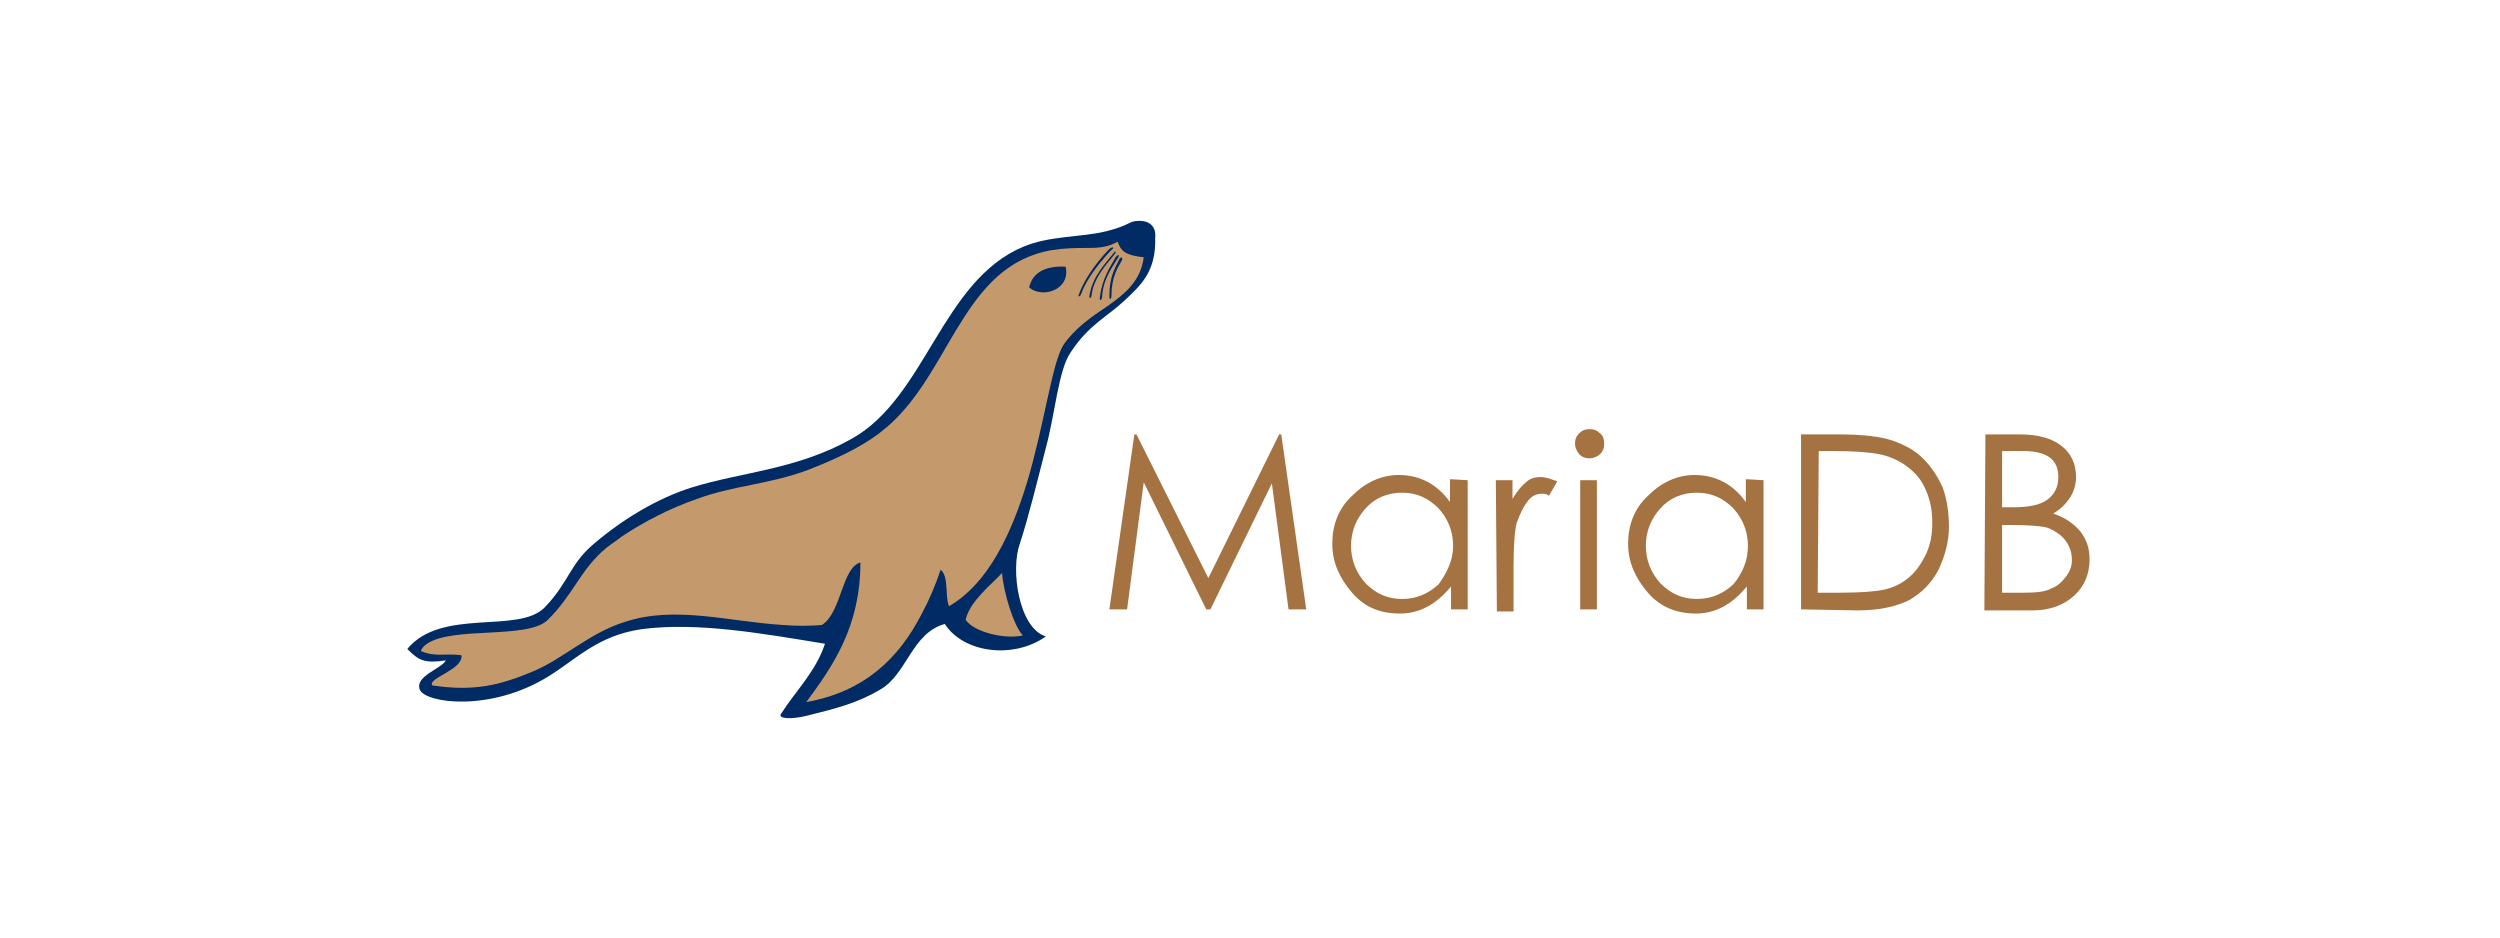 <?xml version="1.0" encoding="utf-8"?>
<!-- Generator: Adobe Illustrator 21.0.0, SVG Export Plug-In . SVG Version: 6.00 Build 0)  -->
<svg version="1.1" xmlns="http://www.w3.org/2000/svg" xmlns:xlink="http://www.w3.org/1999/xlink" x="0px" y="0px"
	 viewBox="0 0 240 90" enable-background="new 0 0 240 90" xml:space="preserve">
<g id="Layer_2" display="none">
	
		<rect x="-10" display="inline" fill="none" stroke="#E8E7E7" stroke-width="1.128" stroke-miterlimit="10" width="260" height="90"/>
</g>
<g id="Layer_1">
	<g>
		<path id="path4393" fill="#A57242" d="M169.3,46.1v12.4h-1.6v-2.2c-1.4,1.7-3,2.6-4.9,2.6c-1.8,0-3.4-0.6-4.6-2s-1.9-2.9-1.9-4.7
			c0-1.8,0.6-3.4,1.9-4.6c1.3-1.3,2.8-2,4.5-2c2,0,3.7,0.9,4.9,2.6V46L169.3,46.1 M167.8,52.4c0-1.4-0.5-2.6-1.4-3.6
			c-1-1-2.1-1.5-3.5-1.5c-1.4,0-2.6,0.5-3.5,1.5s-1.4,2.2-1.4,3.6s0.5,2.6,1.4,3.6c1,1,2.1,1.5,3.5,1.5c1.4,0,2.5-0.5,3.5-1.4
			C167.3,55,167.8,53.8,167.8,52.4"/>
		<path id="path4397" fill="#A57242" d="M172.9,58.5V41.7h3.5c2.4,0,4.1,0.2,5.3,0.6c1.1,0.4,2.1,0.9,2.9,1.7
			c0.8,0.8,1.4,1.7,1.9,2.8c0.4,1.1,0.6,2.4,0.6,3.8c0,1.4-0.4,2.8-1,4.1c-0.7,1.3-1.6,2.2-2.8,2.9c-1.2,0.6-2.8,1-5,1L172.9,58.5
			 M174.5,56.9h2c2,0,3.5-0.1,4.4-0.3c0.9-0.2,1.7-0.6,2.4-1.2c0.7-0.6,1.2-1.4,1.6-2.2c0.4-0.9,0.6-1.8,0.6-3s-0.2-2.2-0.6-3.1
			c-0.4-1-1-1.7-1.8-2.3c-0.8-0.6-1.7-1-2.7-1.2c-1-0.2-2.6-0.3-4.6-0.3h-1.2L174.5,56.9"/>
		<path id="path4401" fill="#A57242" d="M151.2,42.6c0-0.4,0.1-0.7,0.4-1c0.3-0.3,0.6-0.4,1-0.4c0.4,0,0.7,0.1,1,0.4
			c0.3,0.2,0.4,0.6,0.4,1c0,0.4-0.1,0.7-0.4,1c-0.2,0.2-0.6,0.4-1,0.4c-0.4,0-0.7-0.1-1-0.4C151.3,43.2,151.2,42.9,151.2,42.6
			 M151.7,46.1h1.6v12.4h-1.6V46.1"/>
		<path id="path4405" fill="#A57242" d="M106.5,58.5l2.4-16.8h0.2l6.9,13.8l6.8-13.8h0.2l2.4,16.8h-1.7l-1.6-12.1l-5.9,12.1h-0.4
			l-6-12.2l-1.6,12.2H106.5"/>
		<path id="path4409" fill="#A57242" d="M140.9,46.1v12.4h-1.6v-2.2c-1.4,1.7-3,2.6-4.9,2.6s-3.4-0.6-4.6-2s-1.9-2.9-1.9-4.7
			c0-1.8,0.6-3.4,1.9-4.6c1.3-1.3,2.8-2,4.5-2c2,0,3.7,0.9,4.9,2.6V46L140.9,46.1 M139.5,52.4c0-1.4-0.5-2.6-1.4-3.6
			c-1-1-2.1-1.5-3.5-1.5c-1.4,0-2.6,0.5-3.5,1.5s-1.4,2.2-1.4,3.6s0.5,2.6,1.4,3.6c1,1,2.1,1.5,3.5,1.5c1.4,0,2.5-0.5,3.5-1.4
			C138.9,55,139.5,53.8,139.5,52.4"/>
		<path id="path4413" fill="#A57242" d="M143.6,46.1h1.6v1.8c0.4-0.7,0.9-1.3,1.3-1.6c0.4-0.4,0.9-0.5,1.4-0.5c0.5,0,1,0.2,1.6,0.4
			l-0.8,1.4c-0.2-0.2-0.5-0.2-0.7-0.2c-0.5,0-1,0.2-1.4,0.8c-0.4,0.5-0.7,1.2-1,2c-0.2,0.8-0.3,2.2-0.3,4.3v4.2h-1.6L143.6,46.1"/>
		<path id="path4417" fill="#A57242" d="M190.6,41.7h3.3c1.8,0,3.1,0.4,4,1.1c0.9,0.7,1.4,1.7,1.4,3c0,0.7-0.2,1.4-0.6,2
			c-0.4,0.6-0.9,1.1-1.6,1.5c1.2,0.4,2,1,2.6,1.7c0.6,0.8,0.9,1.6,0.9,2.7c0,1.4-0.5,2.6-1.5,3.5c-1,0.9-2.3,1.4-4,1.4h-4.6
			L190.6,41.7 M192.2,43.3v5.4h1c1.5,0,2.6-0.2,3.3-0.7c0.7-0.5,1.1-1.2,1.1-2.2c0-1.7-1.1-2.5-3.4-2.5H192.2 M192.2,50.4v6.5h2.1
			c1.2,0,2.1-0.1,2.6-0.4c0.6-0.2,1-0.6,1.4-1.1c0.4-0.5,0.6-1,0.6-1.6s-0.1-1-0.3-1.4c-0.2-0.4-0.5-0.8-0.9-1.1
			c-0.4-0.3-0.9-0.6-1.4-0.7s-1.6-0.2-3.1-0.2L192.2,50.4"/>
		<path id="path9" fill="#002B64" d="M109.4,21.2c-1.1,0-0.8,0.4-3.2,1c-2.4,0.6-5.4,0.4-8,1.5c-7.8,3.3-9.3,14.4-16.4,18.4
			c-5.3,3-10.6,3.2-15.4,4.7c-3.2,1-6.6,3-9.5,5.5c-2.2,1.9-2.3,3.6-4.6,6c-2.5,2.6-9.9,0-13.2,4c1.1,1.1,1.6,1.4,3.7,1.1
			c-0.4,0.8-3,1.5-2.5,2.8c0.5,1.3,6.8,2.2,12.4-1.3c2.6-1.6,4.7-3.9,8.9-4.5c5.3-0.7,11.5,0.4,17.6,1.4c-0.9,2.7-2.8,4.5-4.2,6.7
			c-0.4,0.5,0.9,0.6,2.5,0.2c2.8-0.7,4.8-1.2,7-2.5c2.6-1.5,3-5.4,6.2-6.3c1.8,2.8,6.6,3.4,9.7,1.2c-2.6-0.8-3.4-6.4-2.5-8.9
			c0.8-2.4,1.7-6.1,2.5-9.2c0.9-3.3,1.2-7.5,2.4-9.2c1.7-2.6,3.5-3.4,5.1-4.9s3.1-2.8,3-6.1C111,21.8,110.4,21.2,109.4,21.2
			L109.4,21.2z"/>
		<path id="path3352" fill="#C49A6C" d="M41.5,65.8c4,0.6,6.5,0,9.8-1.4c2.8-1.2,5.4-3.7,8.7-4.7c4.8-1.6,10.1,0,15.2,0.3
			c1.2,0.1,2.5,0.1,3.7,0c1.9-1.2,1.9-5.5,3.7-6c0,6.1-2.6,9.9-5.2,13.4c5.6-1,8.9-4.2,11.1-8.5c0.7-1.3,1.3-2.7,1.8-4.2
			c0.8,0.6,0.4,2.5,0.8,3.5c3.8-2.2,6-7,7.5-11.9c1.7-5.7,2.4-11.5,3.5-13.2c1.1-1.6,2.7-2.7,4.2-3.7c1.7-1.2,3.2-2.4,3.5-4.7
			c-1.8-0.2-2.2-0.6-2.5-1.5c-0.9,0.5-1.7,0.6-2.7,0.6c-0.8,0-1.7,0-2.8,0.1c-9,0.9-10.2,10.9-16,16.5c-0.4,0.4-0.9,0.8-1.4,1.2
			c-2,1.5-4.5,2.6-6.8,3.5c-3.7,1.4-7.2,1.5-10.7,2.8c-2.6,0.9-5.1,2.2-7.2,3.6c-0.5,0.4-1,0.7-1.5,1.1c-1.2,1-2,2.1-2.8,3.3
			c-0.8,1.2-1.6,2.4-2.8,3.6c-1.9,1.9-9.1,0.6-11.6,2.3c-0.3,0.2-0.5,0.4-0.6,0.7c1.4,0.6,2.3,0.2,3.9,0.4
			C44.5,64.3,41,65.1,41.5,65.8L41.5,65.8z"/>
		<path id="path3873" fill="#C49A6C" d="M96.2,55c0.1,1.7,1.1,5.1,2,6c-1.7,0.4-4.7-0.3-5.5-1.5C93.1,57.7,95.2,56.1,96.2,55z"/>
		<path id="path3880" fill="#002B64" d="M98.8,27.6c1.3,1.1,4,0.2,3.5-2C100.3,25.5,99.1,26.2,98.8,27.6z"/>
		<path id="path3882" fill="#002B64" d="M107.7,25c-0.4,0.7-1,1.6-1,3.4c0,0.3-0.2,0.5-0.2,0c0-1.8,0.5-2.6,1-3.6
			C107.7,24.6,107.8,24.8,107.7,25z"/>
		<path id="path3884" fill="#002B64" d="M107.3,24.8c-0.4,0.7-1.4,1.9-1.5,3.7c0,0.3-0.3,0.5-0.2,0c0.2-1.8,1-2.9,1.5-3.8
			C107.4,24.3,107.5,24.5,107.3,24.8z"/>
		<path id="path3886" fill="#002B64" d="M107,24.4c-0.4,0.6-2,2.1-2.2,3.9c0,0.3-0.3,0.5-0.2,0c0.3-1.8,1.6-3.1,2.3-4
			C107.1,24,107.2,24.2,107,24.4z"/>
		<path id="path3888" fill="#002B64" d="M106.7,24c-0.6,0.6-2.3,2.5-2.9,4.2c-0.1,0.3-0.4,0.4-0.2,0c0.6-1.7,2.1-3.5,2.9-4.3
			C106.9,23.6,107,23.8,106.7,24L106.7,24z"/>
	</g>
</g>
</svg>
